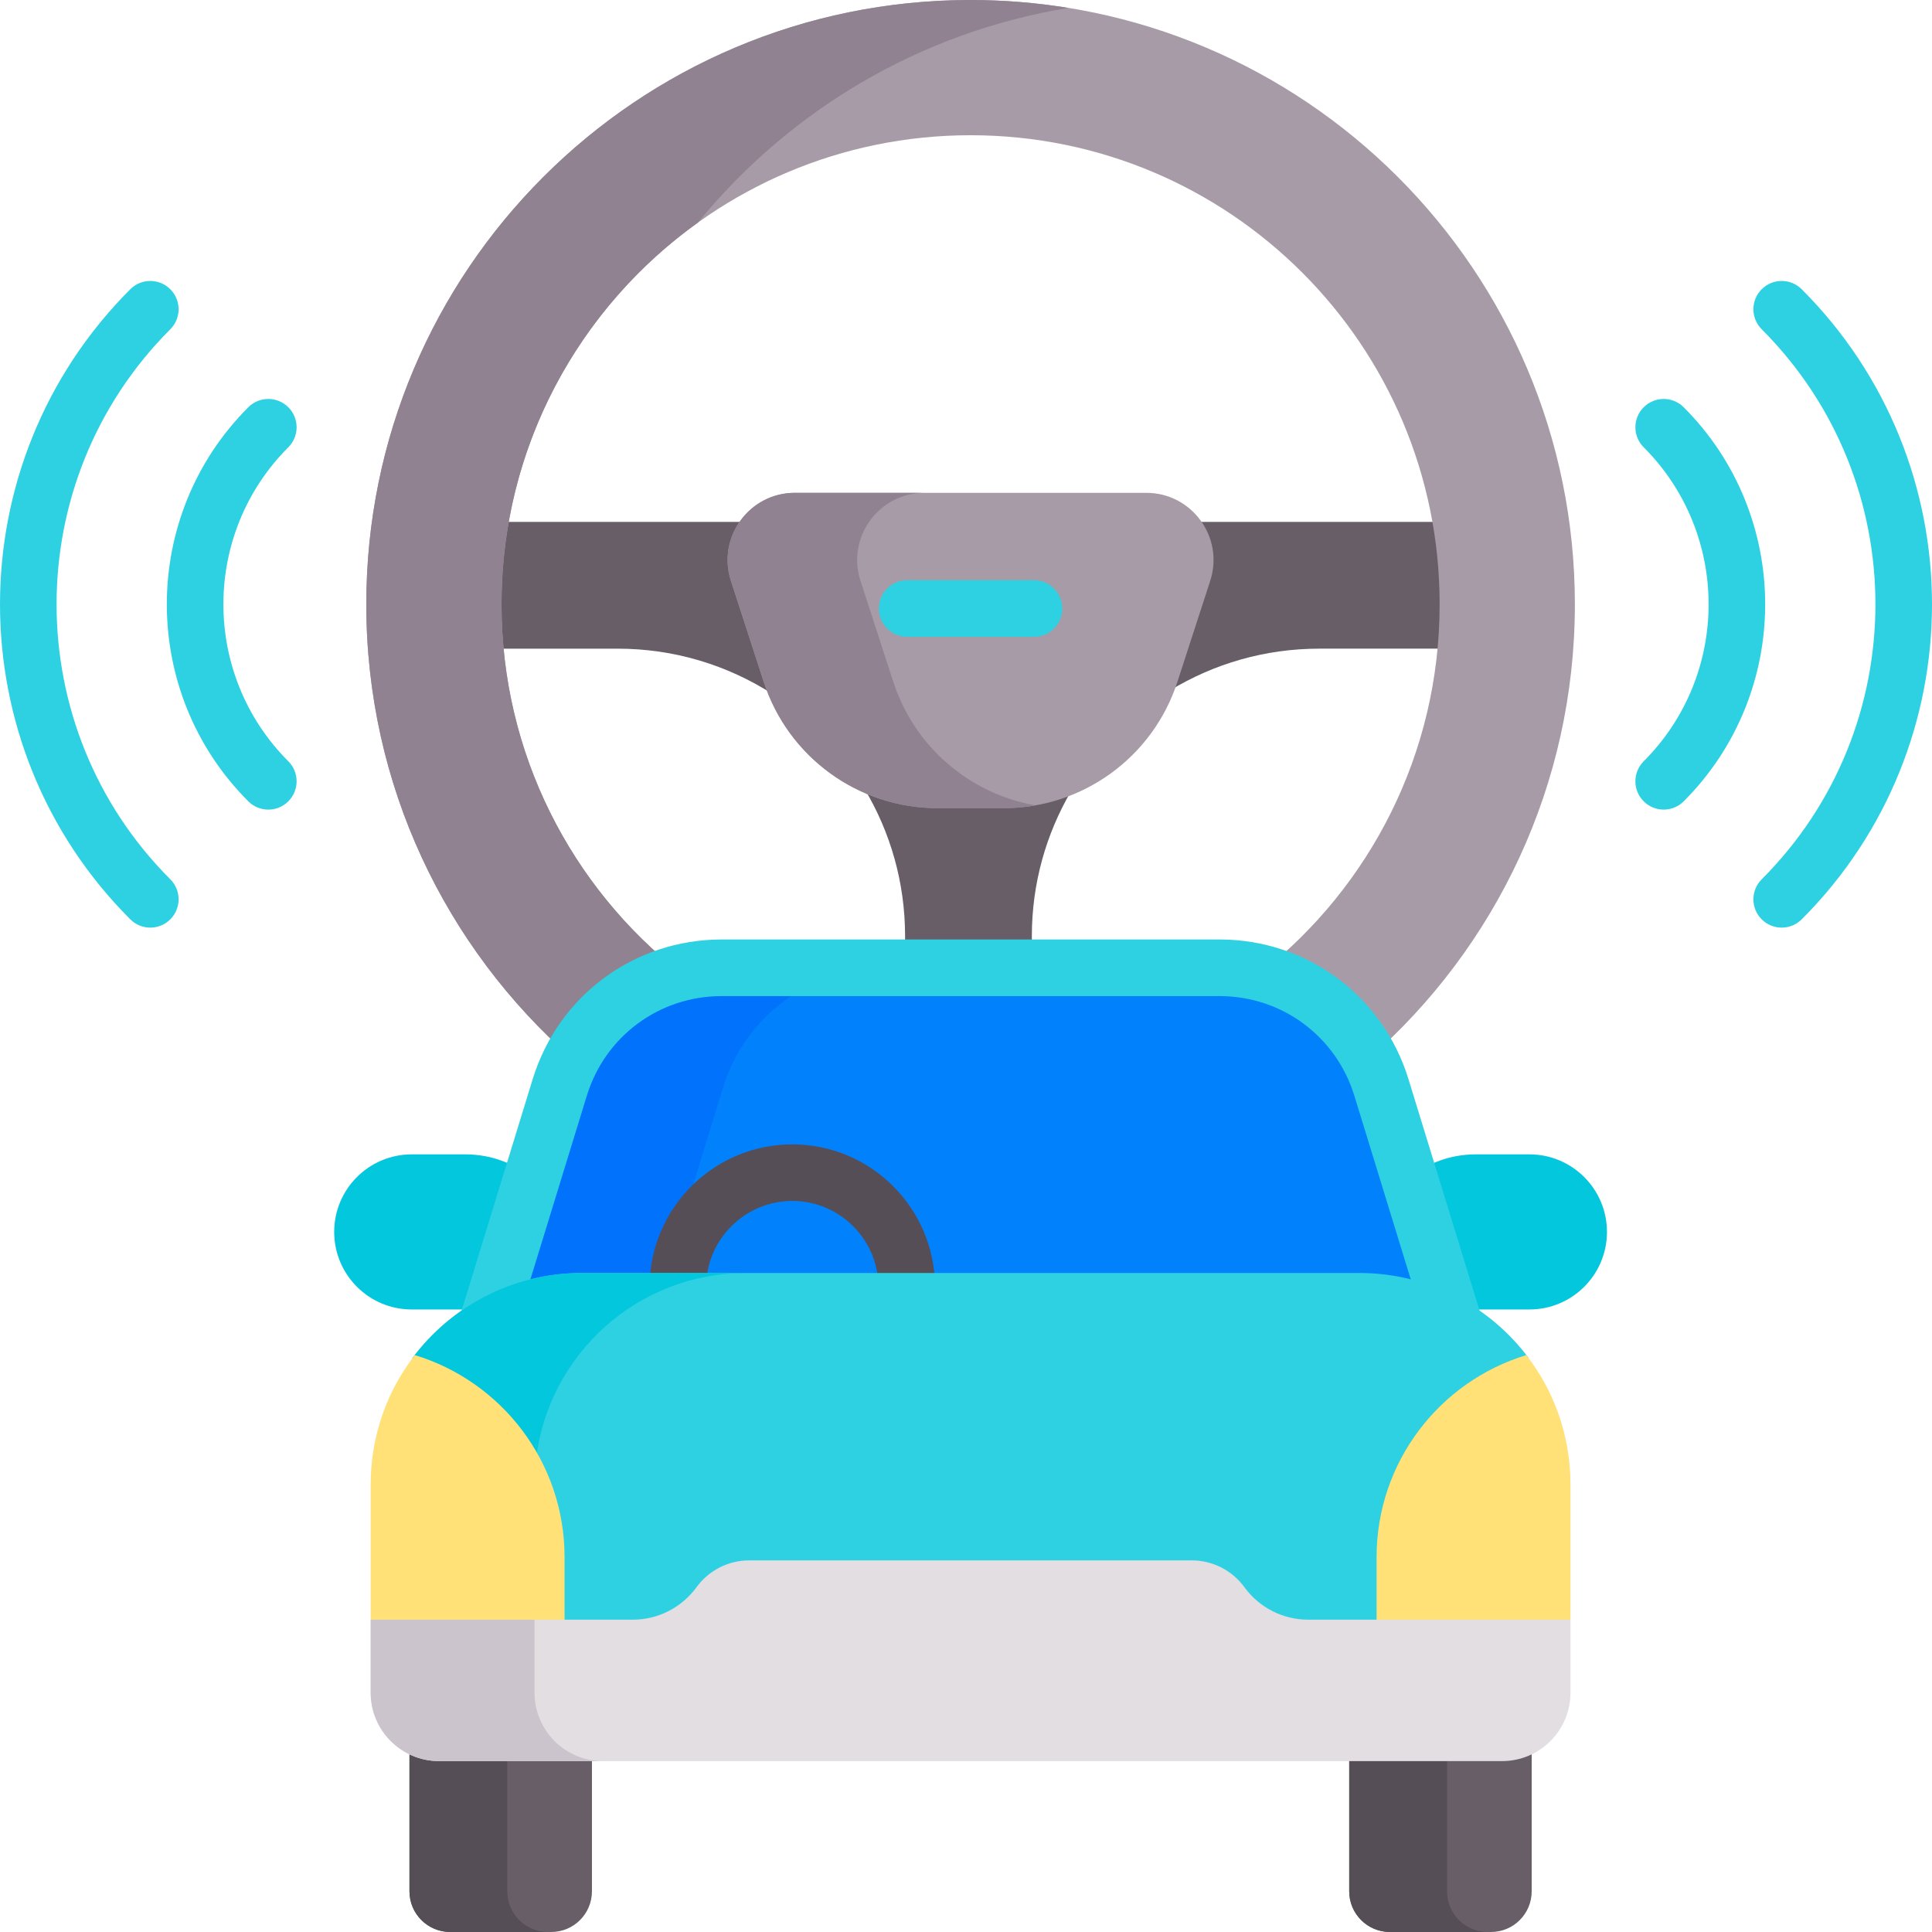 <svg id="Capa_1" enable-background="new 0 0 512 512" height="512" viewBox="0 0 512 512" width="512" xmlns="http://www.w3.org/2000/svg"><g><g><g><g><path d="m472.17 245.829c-1.919 0-3.839-.732-5.303-2.197-2.929-2.929-2.929-7.678 0-10.606 40.188-40.188 40.188-105.578 0-145.766-2.929-2.929-2.929-7.678 0-10.606 2.929-2.929 7.678-2.929 10.606 0 46.036 46.036 46.036 120.942 0 166.979-1.464 1.463-3.384 2.196-5.303 2.196z" fill="#2ed1e2"/></g><g><path d="m440.895 214.554c-1.919 0-3.839-.732-5.303-2.197-2.929-2.929-2.929-7.678 0-10.606 22.942-22.943 22.942-60.274 0-83.217-2.929-2.929-2.929-7.678 0-10.606 2.929-2.929 7.678-2.929 10.606 0 28.791 28.792 28.791 75.638 0 104.43-1.464 1.464-3.383 2.196-5.303 2.196z" fill="#2ed1e2"/></g></g><g><g><path d="m39.83 245.829c-1.919 0-3.839-.732-5.303-2.197-46.036-46.036-46.036-120.942 0-166.979 2.929-2.929 7.678-2.929 10.606 0 2.929 2.929 2.929 7.678 0 10.606-40.188 40.188-40.188 105.578 0 145.766 2.929 2.929 2.929 7.678 0 10.606-1.464 1.465-3.383 2.198-5.303 2.198z" fill="#2ed1e2"/></g><g><path d="m71.105 214.554c-1.919 0-3.839-.732-5.303-2.197-28.791-28.792-28.791-75.638 0-104.43 2.929-2.929 7.678-2.929 10.606 0 2.929 2.929 2.929 7.678 0 10.606-22.942 22.943-22.942 60.274 0 83.217 2.929 2.929 2.929 7.678 0 10.606-1.464 1.466-3.384 2.198-5.303 2.198z" fill="#2ed1e2"/></g></g></g><g><g fill="#685e68"><path d="m265.954 213.171h-17.481c-6.845 0-13.412-1.46-19.37-4.117 6.822 11.413 10.752 24.755 10.752 39.019v8.398h33.596v-8.398c0-14.002 3.795-27.111 10.388-38.385-5.557 2.255-11.604 3.483-17.885 3.483z"/><path d="m203.354 180.391-8.697-26.768c-1.683-5.181-.812-10.679 2.39-15.086.058-.079.12-.154.179-.232h-63.41c-1.252 7.094-1.908 14.39-1.908 21.838 0 3.952.193 7.874.553 11.759h31.224c15.078 0 29.121 4.399 40.949 11.958-.468-1.133-.896-2.289-1.28-3.469z"/><path d="m380.611 138.305h-63.41c.059.078.121.153.179.232 3.202 4.407 4.073 9.905 2.389 15.086l-8.697 26.768c-.277.852-.583 1.687-.904 2.513 11.508-6.982 25.011-11.003 39.454-11.003h32.344c.36-3.885.553-7.806.553-11.759.001-7.447-.656-14.743-1.908-21.837z"/></g><path d="m151.534 280.455c5.954-11.316 16.465-19.54 28.792-22.633-28.878-22.763-47.418-58.055-47.418-97.679 0-68.653 55.654-124.306 124.307-124.306s124.305 55.653 124.305 124.306c0 39.624-18.541 74.916-47.418 97.679 12.327 3.093 22.838 11.317 28.792 22.633 33.386-29.349 54.463-72.366 54.463-120.312-.001-88.445-71.699-160.143-160.144-160.143-88.444 0-160.142 71.698-160.142 160.143 0 47.945 21.076 90.963 54.463 120.312z" fill="#a79ba7"/><path d="m151.534 280.455c5.957-11.321 16.475-19.548 28.809-22.638-28.883-22.762-47.436-58.046-47.436-97.674 0-41.706 20.542-78.612 52.057-101.161 24.184-29.643 58.772-50.455 98.196-56.878-8.447-1.377-17.111-2.104-25.947-2.104-88.444 0-160.142 71.698-160.142 160.143 0 47.945 21.076 90.963 54.463 120.312z" fill="#918291"/><g><path d="m193.706 153.932 8.697 26.768c6.485 19.959 25.084 33.471 46.07 33.471h17.481c20.986 0 39.585-13.513 46.069-33.471l8.697-26.768c3.741-11.515-4.842-23.329-16.95-23.329h-93.116c-12.106 0-20.69 11.814-16.948 23.329z" fill="#a79ba7"/></g><g><path d="m236.738 180.7-8.697-26.768c-3.741-11.515 4.842-23.329 16.95-23.329h-34.335c-12.108 0-20.691 11.814-16.95 23.329l8.697 26.768c6.485 19.958 25.084 33.471 46.07 33.471h17.481c2.862 0 5.678-.26 8.427-.745-17.405-3.069-32.043-15.49-37.643-32.726z" fill="#918291"/></g><g><path d="m274.011 168.763h-33.596c-4.142 0-7.5-3.358-7.5-7.5s3.358-7.5 7.5-7.5h33.596c4.142 0 7.5 3.358 7.5 7.5s-3.358 7.5-7.5 7.5z" fill="#2ed1e2"/></g></g><g><g><g><path d="m405.31 305.921h-14.254c-6.712 0-12.871 2.359-17.7 6.29l-.944 1.15 9.112 29.663.566.248c2.481 1.086 4.852 2.343 7.103 3.752h16.117c11.35 0 20.552-9.201 20.552-20.552-.001-11.35-9.202-20.551-20.552-20.551z" fill="#02c7dd"/></g><g><path d="m125.233 347.025c2.251-1.409 4.622-2.666 7.103-3.752l.566-.248 8.95-29.135-.781-1.679c-4.828-3.931-10.988-6.29-17.7-6.29h-14.254c-11.351 0-20.552 9.201-20.552 20.552 0 11.351 9.201 20.552 20.552 20.552z" fill="#02c7dd"/></g></g><g><path d="m323.169 256.471h-131.912c-19.719 0-37.129 12.866-42.92 31.715l-16.999 55.338c6.969-3.214 14.714-5.02 22.878-5.02h205.994c8.164 0 15.91 1.807 22.878 5.02l-16.999-55.338c-5.79-18.85-23.201-31.715-42.92-31.715z" fill="#0182fc"/></g><g><g><path d="m191.615 288.186c5.79-18.849 23.201-31.715 42.92-31.715h-43.277c-19.719 0-37.129 12.866-42.92 31.715l-16.999 55.338c6.969-3.214 14.714-5.02 22.878-5.02h21.941z" fill="#0172fb"/></g></g><path d="m140.216 340.166 15.291-49.778c4.854-15.801 19.22-26.417 35.75-26.417h131.913c16.529 0 30.896 10.616 35.75 26.417l15.29 49.778c6.519 1.718 12.562 4.613 17.902 8.432l.347-.107-19.201-62.508c-6.801-22.138-26.93-37.012-50.089-37.012h-131.912c-23.159 0-43.289 14.874-50.089 37.013l-19.201 62.508.348.107c5.34-3.82 11.382-6.715 17.901-8.433z" fill="#2ed1e2"/><path d="m209.965 303.268c-19.989 0-36.397 15.582-37.74 35.236h15.052c1.297-11.372 10.976-20.236 22.688-20.236s21.391 8.864 22.688 20.236h15.052c-1.344-19.654-17.752-35.236-37.74-35.236z" fill="#554e56"/><g><g><g><path d="m116.371 465.56c-2.836 0-5.506-.708-7.858-1.942v37.594c0 5.958 4.83 10.788 10.787 10.788h26.783c5.958 0 10.788-4.83 10.788-10.788v-35.652z" fill="#685e68"/></g></g><path d="m134.439 501.212v-34.502h-18.068c-2.82 0-5.478-.662-7.858-1.81v36.312c0 5.958 4.83 10.788 10.787 10.788h25.926c-5.958 0-10.787-4.83-10.787-10.788z" fill="#554e56"/><g><g><path d="m398.056 465.56h-40.5v35.652c0 5.958 4.83 10.788 10.788 10.788h26.783c5.958 0 10.787-4.83 10.787-10.788v-37.594c-2.352 1.235-5.023 1.942-7.858 1.942z" fill="#685e68"/></g></g><path d="m383.482 501.212v-34.502h-25.926v34.502c0 5.958 4.83 10.788 10.787 10.788h25.926c-5.957 0-10.787-4.83-10.787-10.788z" fill="#554e56"/></g><g><g><path d="m365.81 412.676c0-24.384 15.665-45.524 38.979-52.606l.284-.086.054-.064c-10.205-13.695-26.524-22.566-44.916-22.566h-205.995c-18.409 0-34.741 8.888-44.943 22.606l.366.111c23.314 7.082 38.978 28.223 38.978 52.606v17.708h19.068c7.032 0 13.7-3.396 17.836-9.083 3.021-4.153 7.891-6.633 13.027-6.633h117.276c5.136 0 10.006 2.48 13.027 6.633 4.136 5.688 10.804 9.083 17.836 9.083h19.123z" fill="#2ed1e2"/></g><g><path d="m109.273 359.959.366.111c14.321 4.35 25.747 14.009 32.437 26.462 3.358-27.706 26.941-49.178 55.554-49.178h-43.413c-18.41-.001-34.741 8.888-44.944 22.605z" fill="#02c7dd"/></g><g fill="#ffe177"><path d="m404.497 359.113c-22.969 6.977-39.688 28.315-39.688 53.564v17.557h45.519l5.861-1v-35.9c.001-12.893-4.368-24.758-11.692-34.221z"/><path d="m149.617 430.233v-17.557c0-25.249-16.719-46.587-39.688-53.564-7.323 9.464-11.693 21.328-11.693 34.221v35.9l5.861 1z"/></g></g><g><path d="m346.687 429.233c-6.688 0-12.972-3.2-16.906-8.609-3.248-4.465-8.436-7.108-13.958-7.108h-117.275c-5.522 0-10.71 2.642-13.958 7.108-3.934 5.409-10.218 8.609-16.905 8.609h-69.448v19.343c0 10.015 8.119 18.134 18.134 18.134h281.685c10.015 0 18.134-8.119 18.134-18.134v-19.343z" fill="#e2dee2"/></g><g><g><path d="m141.65 448.577v-19.343h-43.413v19.343c0 10.015 8.119 18.134 18.134 18.134h43.413c-10.015 0-18.134-8.119-18.134-18.134z" fill="#cbc4cc"/></g></g></g></g></svg>